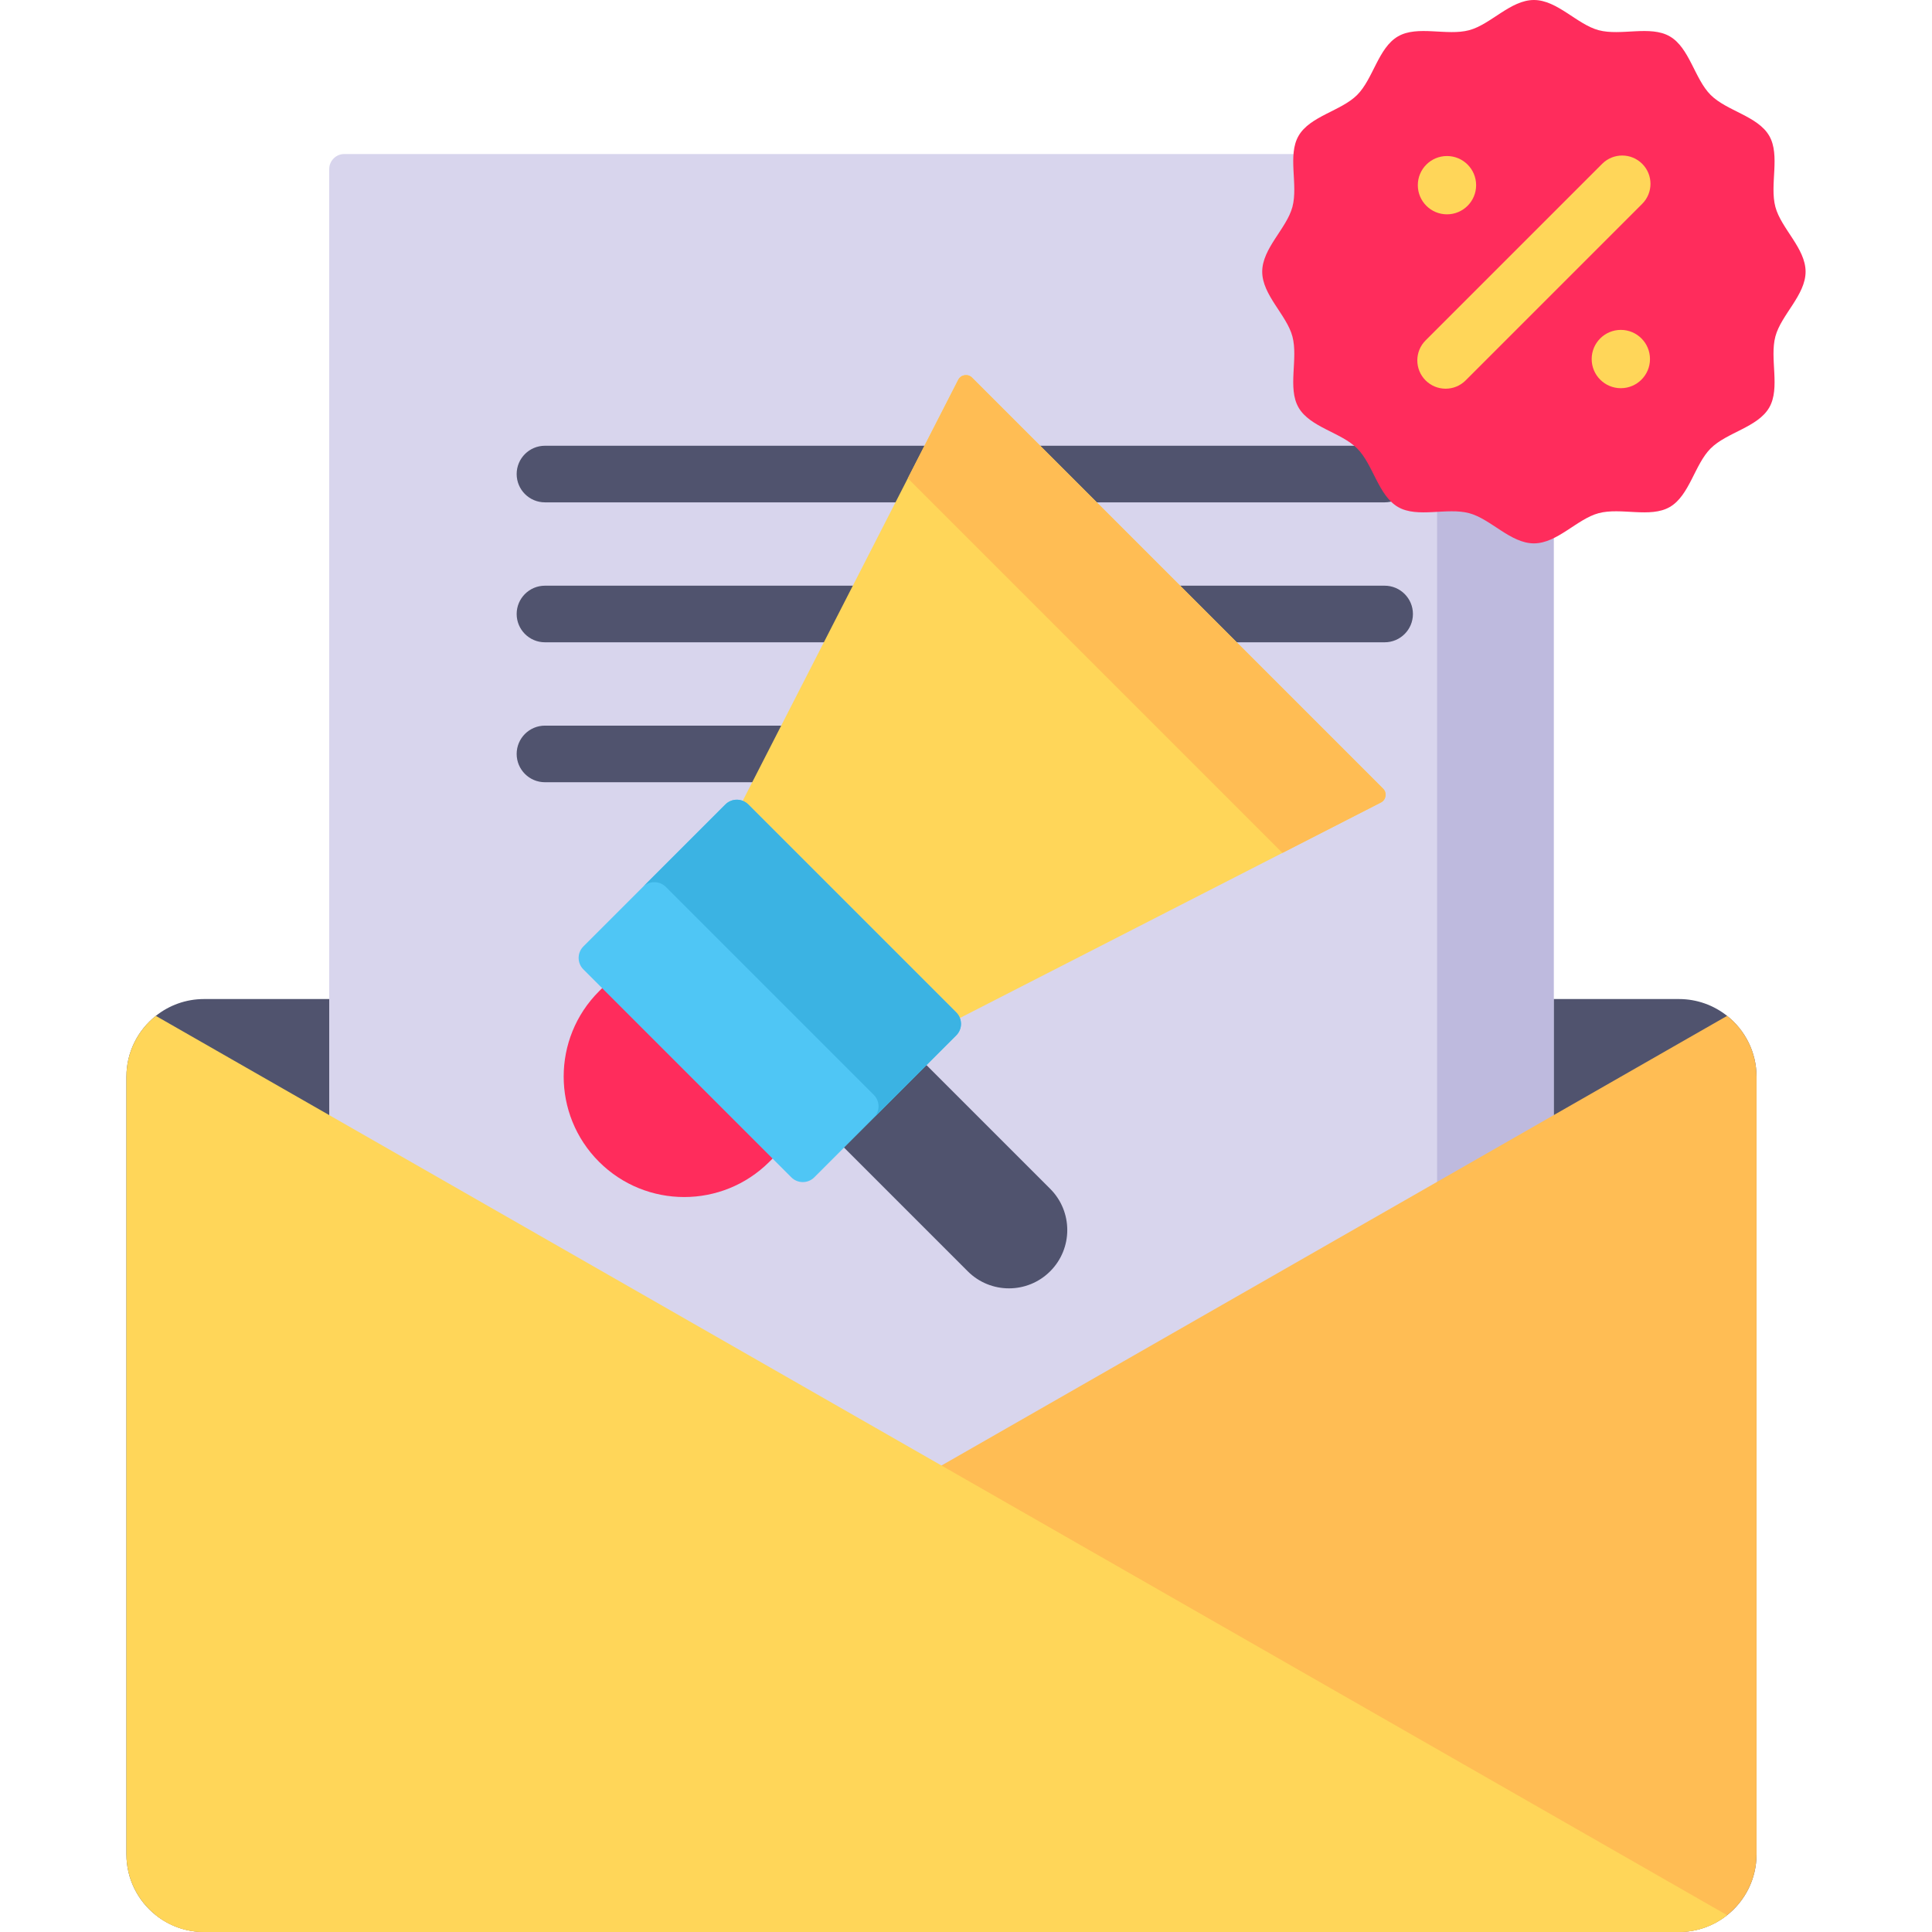 <?xml version="1.0" encoding="iso-8859-1"?>
<!-- Generator: Adobe Illustrator 21.0.0, SVG Export Plug-In . SVG Version: 6.00 Build 0)  -->
<svg xmlns="http://www.w3.org/2000/svg" xmlns:xlink="http://www.w3.org/1999/xlink" version="1.1" id="Capa_1" x="0px" y="0px" viewBox="0 0 512 512" style="enable-background:new 0 0 512 512;" xml:space="preserve" width="512" height="512">
<g>
	<path style="fill:#50536E;" d="M465.5,285.36v206.036c0,6.542-3.045,12.372-7.797,16.143c-3.507,2.792-7.951,4.461-12.775,4.461   H54.071c-4.824,0-9.267-1.669-12.775-4.461c-4.752-3.77-7.797-9.601-7.797-16.143V285.36c0-6.542,3.045-12.372,7.797-16.143   c3.507-2.792,7.951-4.461,12.775-4.461h390.857c4.824,0,9.267,1.669,12.775,4.461C462.455,272.988,465.5,278.818,465.5,285.36z"/>
	<path style="fill:#D8D5ED;" d="M407.754,455.34H91.246c-2.209,0-4-1.791-4-4V44.818c0-2.209,1.791-4,4-4h316.507   c2.209,0,4,1.791,4,4V451.34C411.754,453.549,409.963,455.34,407.754,455.34z"/>
	<path style="fill:#BEBADE;" d="M380.848,40.818V455.34h26.905c2.209,0,4-1.791,4-4V44.818c0-2.209-1.791-4-4-4H380.848z"/>
	<path style="fill:#FFBD54;" d="M465.5,285.36v206.036c0,6.542-3.045,12.372-7.797,16.143c-3.507,2.792-7.951,4.461-12.775,4.461   H54.071c-4.824,0-9.267-1.669-12.775-4.461L249.5,388.378l208.203-119.161C462.455,272.988,465.5,278.818,465.5,285.36z"/>
	<path style="fill:#FFD659;" d="M457.703,507.539c-3.507,2.792-7.951,4.461-12.775,4.461H54.071c-4.824,0-9.267-1.669-12.775-4.461   c-4.752-3.77-7.797-9.601-7.797-16.143V285.36c0-6.542,3.045-12.372,7.797-16.143L249.5,388.378L457.703,507.539z"/>
	<g>
		<path style="fill:#50536E;" d="M144.421,133.128h222.52c4.143,0,7.5-3.357,7.5-7.5s-3.357-7.5-7.5-7.5h-222.52    c-4.142,0-7.5,3.357-7.5,7.5S140.279,133.128,144.421,133.128z"/>
		<path style="fill:#50536E;" d="M366.941,155.214h-222.52c-4.142,0-7.5,3.357-7.5,7.5s3.358,7.5,7.5,7.5h222.52    c4.143,0,7.5-3.357,7.5-7.5S371.083,155.214,366.941,155.214z"/>
		<path style="fill:#50536E;" d="M269.76,192.301H144.421c-4.142,0-7.5,3.357-7.5,7.5s3.358,7.5,7.5,7.5H269.76    c4.143,0,7.5-3.357,7.5-7.5S273.903,192.301,269.76,192.301z"/>
	</g>
	<g>
		<path style="fill:#FFD659;" d="M365.957,212.673l-114.754,58.734l-56.002-56.002l58.734-114.754c0.711-1.39,2.57-1.683,3.674-0.58    l108.927,108.927C367.64,210.103,367.347,211.962,365.957,212.673z"/>
		<path style="fill:#FF2C5C;" d="M206.813,304.96l-2.914,2.914c-12.472,12.472-32.692,12.472-45.164,0l0,0    c-12.472-12.472-12.472-32.692,0-45.164l2.914-2.914L206.813,304.96z"/>
		<path style="fill:#50536E;" d="M278.312,336.901L278.312,336.901c-6.035,6.035-15.819,6.035-21.853,0l-63.375-63.375    l21.853-21.853l63.375,63.375C284.346,321.082,284.346,330.866,278.312,336.901z"/>
		<path style="fill:#FFBD54;" d="M253.936,100.652l-13.357,26.096l99.282,99.282l26.096-13.357c1.39-0.711,1.683-2.57,0.58-3.674    L257.61,100.072C256.507,98.969,254.647,99.262,253.936,100.652z"/>
		<path style="fill:#4FC6F5;" d="M253.416,274.383l-37.622,37.622c-1.68,1.68-4.405,1.68-6.085,0L154.604,256.9    c-1.68-1.68-1.68-4.405,0-6.085l37.622-37.622c1.68-1.68,4.405-1.68,6.085,0l55.104,55.104    C255.096,269.978,255.096,272.703,253.416,274.383z"/>
		<path style="fill:#3BB3E3;" d="M192.226,213.193l-21.853,21.853c1.68-1.68,4.405-1.68,6.085,0l55.104,55.104    c1.68,1.68,1.68,4.405,0,6.085l21.853-21.853c1.68-1.68,1.68-4.405,0-6.085l-55.104-55.104    C196.631,211.513,193.906,211.513,192.226,213.193z"/>
	</g>
	<path style="fill:#FF2C5C;" d="M478.5,72c0,6.188-6.476,11.443-8.001,17.151c-1.578,5.906,1.356,13.686-1.636,18.856   c-3.035,5.245-11.268,6.575-15.524,10.832c-4.257,4.257-5.587,12.49-10.832,15.524c-5.17,2.991-12.95,0.057-18.856,1.636   C417.943,137.524,412.689,144,406.5,144c-6.188,0-11.443-6.476-17.151-8.001c-5.906-1.578-13.686,1.356-18.856-1.636   c-5.245-3.035-6.575-11.268-10.832-15.524c-4.257-4.257-12.49-5.587-15.524-10.832c-2.991-5.17-0.057-12.95-1.636-18.856   C340.976,83.443,334.5,78.189,334.5,72c0-6.188,6.476-11.443,8.001-17.151c1.578-5.906-1.356-13.686,1.636-18.856   c3.035-5.245,11.268-6.575,15.524-10.832c4.257-4.257,5.587-12.49,10.832-15.524c5.17-2.991,12.95-0.057,18.856-1.636   C395.057,6.476,400.311,0,406.5,0c6.188,0,11.443,6.476,17.151,8.001c5.906,1.578,13.686-1.356,18.856,1.636   c5.245,3.035,6.575,11.268,10.832,15.524c4.257,4.257,12.49,5.587,15.524,10.832c2.991,5.17,0.057,12.95,1.636,18.856   C472.024,60.557,478.5,65.811,478.5,72z"/>
	<g>
		<circle style="fill:#FFD659;" cx="383.462" cy="49.075" r="7.726"/>
		<circle style="fill:#FFD659;" cx="429.537" cy="95.15" r="7.726"/>
		<path style="fill:#FFD659;" d="M435.2,43.412c-2.93-2.928-7.678-2.928-10.607,0L377.8,90.206c-2.929,2.93-2.929,7.678,0,10.607    c1.465,1.464,3.385,2.196,5.304,2.196s3.839-0.732,5.304-2.196L435.2,54.02C438.129,51.09,438.129,46.342,435.2,43.412z"/>
	</g>
</g>















</svg>
